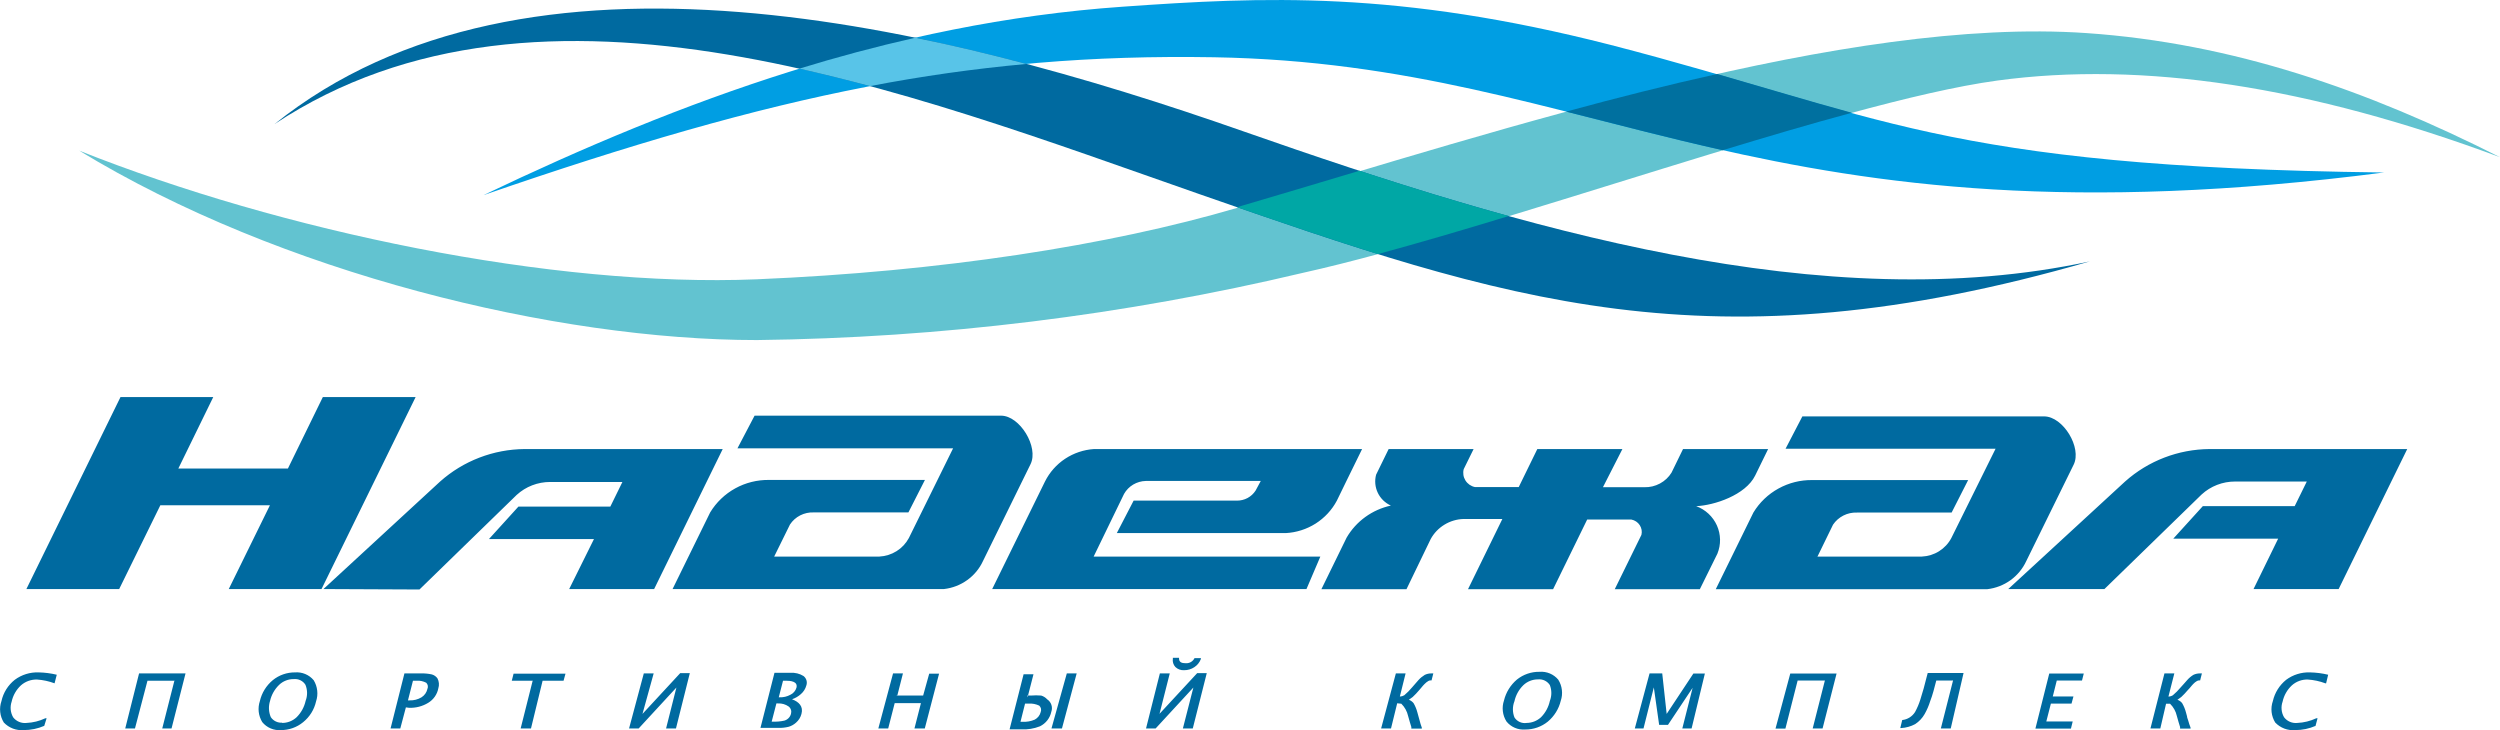 <svg width="113" height="33" viewBox="0 0 113 33" fill="none" xmlns="http://www.w3.org/2000/svg">
<g clip-path="url(#clip0_595_5151)">
<path fill-rule="evenodd" clip-rule="evenodd" d="M10.34 26.625H14.533L18.787 17.946H14.593L13.013 21.179H8.06L9.64 17.946H5.447L1.193 26.625H5.387L7.247 22.839H12.2L10.34 26.625ZM90.773 26.625H95.12L99.513 22.351C99.924 21.973 100.465 21.764 101.027 21.765H104.267L103.72 22.878H99.567L98.233 24.347H102.973L101.86 26.625H105.707L108.087 21.765L108.807 20.297H99.873C98.461 20.307 97.101 20.829 96.053 21.765L90.773 26.625ZM82.107 25.157H86.867C87.144 25.145 87.413 25.062 87.647 24.915C87.881 24.768 88.072 24.563 88.2 24.32L90.2 20.283H80.707L81.467 18.821H92.393C93.253 18.821 94.113 20.237 93.727 21.008L91.587 25.361C91.428 25.705 91.182 26.003 90.873 26.226C90.563 26.449 90.201 26.588 89.82 26.632H77.553L79.253 23.168C79.528 22.713 79.919 22.338 80.388 22.081C80.856 21.823 81.384 21.691 81.92 21.699H88.96L88.213 23.168H83.933C83.721 23.16 83.51 23.206 83.321 23.302C83.132 23.398 82.971 23.54 82.853 23.715L82.147 25.163L82.107 25.157ZM66.353 26.632H70.2L71.74 23.484H73.74C73.816 23.499 73.889 23.529 73.953 23.572C74.018 23.615 74.073 23.67 74.115 23.735C74.157 23.799 74.186 23.872 74.2 23.947C74.213 24.023 74.211 24.101 74.193 24.175L72.987 26.632H76.833L77.627 25.025C77.709 24.822 77.75 24.605 77.746 24.386C77.742 24.168 77.694 23.952 77.605 23.752C77.515 23.552 77.386 23.371 77.225 23.221C77.064 23.071 76.874 22.955 76.667 22.878C77.48 22.845 78.9 22.378 79.333 21.495L79.92 20.297H76.073L75.553 21.363C75.426 21.57 75.245 21.74 75.029 21.855C74.814 21.971 74.572 22.029 74.327 22.022H72.453L73.333 20.297H69.487L68.647 22.015H66.667C66.579 21.997 66.495 21.961 66.421 21.91C66.348 21.858 66.285 21.793 66.238 21.717C66.191 21.642 66.159 21.557 66.146 21.469C66.133 21.381 66.137 21.291 66.16 21.205L66.607 20.297H62.767L62.2 21.456C62.127 21.729 62.154 22.018 62.276 22.274C62.398 22.529 62.607 22.734 62.867 22.852C62.45 22.943 62.056 23.119 61.712 23.368C61.368 23.617 61.08 23.935 60.867 24.301L59.727 26.632H63.573L64.667 24.366C64.812 24.1 65.026 23.875 65.287 23.716C65.548 23.556 65.847 23.467 66.153 23.458H67.907L66.367 26.605L66.353 26.632ZM60.427 22.628C60.203 23.05 59.872 23.407 59.467 23.665C59.061 23.922 58.595 24.071 58.113 24.096H50.48L51.24 22.628H55.907C56.075 22.63 56.242 22.589 56.39 22.51C56.538 22.43 56.663 22.314 56.753 22.174L56.987 21.739H51.793C51.592 21.743 51.394 21.8 51.221 21.902C51.048 22.005 50.905 22.151 50.807 22.325L49.433 25.157H59.68L59.053 26.625H44.847L47.233 21.765C47.44 21.349 47.754 20.994 48.144 20.736C48.533 20.479 48.985 20.327 49.453 20.297H61.567L60.847 21.765L60.427 22.628ZM34.993 25.157L35.707 23.708C35.822 23.533 35.982 23.39 36.17 23.294C36.358 23.198 36.569 23.153 36.78 23.161H41.06L41.807 21.693H34.767C34.231 21.685 33.702 21.816 33.234 22.074C32.766 22.332 32.375 22.707 32.1 23.161L30.4 26.625H42.667C43.047 26.582 43.41 26.442 43.719 26.219C44.029 25.997 44.275 25.699 44.433 25.354L46.58 20.982C46.96 20.211 46.1 18.788 45.247 18.788H34.107L33.333 20.264H43.08L41.08 24.32C40.95 24.562 40.759 24.766 40.525 24.912C40.291 25.059 40.023 25.143 39.747 25.157H34.993ZM14.62 26.625L19.893 21.765C20.944 20.83 22.305 20.307 23.72 20.297H32.667L31.947 21.765L29.567 26.625H25.727L26.847 24.366H22.1L23.433 22.898H27.587L28.133 21.785H24.867C24.305 21.785 23.765 21.994 23.353 22.371L18.96 26.645L14.62 26.625Z" fill="#006AA0"/>
<path fill-rule="evenodd" clip-rule="evenodd" d="M113 7.106C107 4.07 100.92 1.949 94.3 1.495C83.5 0.751 68.253 5.736 55.913 9.398C50.113 11.103 42.513 12.275 34.207 12.624C24.973 13.006 12.727 10.451 3.58 6.809C12.667 12.348 25.133 15.371 34.213 15.371C42.525 15.272 50.798 14.254 58.88 12.335C67.593 10.399 83.033 4.63 90.273 3.642C96.86 2.746 104.387 3.899 113 7.106Z" fill="#62C3D0"/>
<path fill-rule="evenodd" clip-rule="evenodd" d="M107.753 7.797C87.666 7.547 84.933 5.163 72.793 2.028C63.139 -0.441 57.093 -0.145 50.746 0.303C40.273 1.034 30.806 4.537 21.859 8.818C35.106 4.241 43.859 2.404 54.873 2.588C72.479 2.891 79.593 11.439 107.753 7.797Z" fill="#009EE3"/>
<path fill-rule="evenodd" clip-rule="evenodd" d="M83.7 5.097C81.746 4.564 79.813 3.978 77.613 3.345C75.353 3.846 73.066 4.425 70.786 5.045C73.086 5.624 75.4 6.237 77.866 6.79C79.9 6.171 81.866 5.591 83.7 5.097Z" fill="#00709F"/>
<path fill-rule="evenodd" clip-rule="evenodd" d="M94.46 11.815C82.46 14.403 68.873 10.379 56.193 5.934C42.46 1.12 23.78 -3.516 12.406 5.611C24.493 -2.384 41.033 4.175 54.206 8.772C68 13.579 77.28 16.78 94.46 11.815Z" fill="#006AA0"/>
<path fill-rule="evenodd" clip-rule="evenodd" d="M68.193 9.766C65.933 9.147 63.68 8.449 61.446 7.718C59.553 8.285 57.706 8.838 55.913 9.365C58.126 10.129 60.226 10.846 62.28 11.485C64.12 10.985 66.12 10.399 68.193 9.766Z" fill="#00A7A5"/>
<path fill-rule="evenodd" clip-rule="evenodd" d="M46.393 2.891C44.739 2.45 43.059 2.048 41.366 1.706C39.588 2.11 37.844 2.575 36.133 3.102C37.2 3.346 38.266 3.609 39.326 3.892C41.663 3.442 44.022 3.108 46.393 2.891Z" fill="#58C4E8"/>
<path fill-rule="evenodd" clip-rule="evenodd" d="M2 32.809C1.707 32.935 1.392 33 1.073 33C0.907 33.014 0.739 32.99 0.583 32.931C0.427 32.871 0.287 32.778 0.173 32.658C0.084 32.514 0.028 32.353 0.01 32.185C-0.009 32.018 0.011 31.849 0.066 31.689C0.149 31.311 0.361 30.971 0.666 30.728C0.977 30.497 1.358 30.378 1.746 30.392C2.023 30.398 2.298 30.433 2.566 30.498L2.466 30.886C2.212 30.791 1.945 30.733 1.673 30.715C1.406 30.708 1.146 30.802 0.946 30.978C0.734 31.176 0.587 31.434 0.526 31.716C0.487 31.831 0.473 31.954 0.484 32.075C0.496 32.197 0.533 32.314 0.593 32.42C0.663 32.512 0.756 32.583 0.862 32.628C0.968 32.673 1.085 32.69 1.2 32.677C1.493 32.663 1.781 32.592 2.046 32.467H2.106L2 32.809ZM7.866 30.768H6.666L6.1 32.928H5.66L6.286 30.438H8.386L7.753 32.928H7.333L7.886 30.754L7.866 30.768ZM12.706 33C12.545 33.014 12.383 32.987 12.234 32.924C12.085 32.861 11.954 32.763 11.853 32.638C11.767 32.497 11.713 32.339 11.694 32.175C11.676 32.011 11.694 31.846 11.746 31.689C11.831 31.318 12.037 30.985 12.333 30.741C12.615 30.513 12.969 30.39 13.333 30.392C13.493 30.38 13.653 30.405 13.8 30.467C13.948 30.529 14.078 30.625 14.18 30.748C14.266 30.89 14.32 31.049 14.338 31.214C14.357 31.379 14.339 31.545 14.286 31.703C14.204 32.073 13.997 32.405 13.7 32.644C13.415 32.878 13.056 33.004 12.686 33H12.706ZM18.346 31.973L18.093 32.928H17.653L18.28 30.438H19.033C19.197 30.434 19.36 30.449 19.52 30.484C19.622 30.513 19.712 30.576 19.773 30.662C19.809 30.731 19.831 30.805 19.838 30.882C19.845 30.959 19.837 31.036 19.813 31.11C19.788 31.245 19.733 31.374 19.654 31.488C19.575 31.601 19.472 31.697 19.353 31.769C19.093 31.927 18.791 32.005 18.486 31.992L18.346 31.973ZM24.086 30.768H23.133L23.213 30.451H25.56L25.473 30.768H24.526L24 32.928H23.533L24.08 30.754L24.086 30.768ZM29.04 32.269L30.746 30.425H31.18L30.553 32.928H30.106L30.573 31.077L28.866 32.928H28.433L29.1 30.438H29.546L29.04 32.269ZM35.806 31.61C36.106 31.723 36.32 31.927 36.226 32.269C36.187 32.422 36.101 32.56 35.98 32.664C35.886 32.749 35.775 32.812 35.653 32.849C35.505 32.886 35.352 32.904 35.2 32.901H34.373L35.006 30.412H35.726C35.935 30.396 36.143 30.446 36.32 30.557C36.383 30.606 36.43 30.674 36.453 30.751C36.475 30.828 36.473 30.909 36.446 30.985C36.405 31.136 36.319 31.271 36.2 31.373C36.086 31.476 35.952 31.555 35.806 31.604V31.61ZM40.52 31.439H41.726L42 30.451H42.446L41.8 32.928H41.333L41.626 31.782H40.44L40.146 32.928H39.7L40.366 30.438H40.813L40.553 31.459L40.52 31.439ZM46.433 31.439H46.6C46.753 31.426 46.907 31.426 47.06 31.439C47.165 31.47 47.26 31.529 47.333 31.61C47.423 31.67 47.49 31.758 47.523 31.859C47.557 31.96 47.556 32.07 47.52 32.17C47.49 32.311 47.429 32.444 47.34 32.558C47.251 32.672 47.137 32.765 47.006 32.829C46.738 32.935 46.449 32.982 46.16 32.967H45.633L46.266 30.478H46.713L46.446 31.518L46.433 31.439ZM47.526 32.928H48L48.666 30.438H48.22L47.526 32.928ZM52.406 32.269L54.113 30.425H54.546L53.913 32.928H53.466L53.94 31.077L52.233 32.928H51.8L52.426 30.438H52.873L52.406 32.282V32.269ZM53.013 29.734H53.293V29.767C53.293 29.938 53.426 29.977 53.58 29.977C53.664 29.985 53.749 29.968 53.823 29.927C53.897 29.885 53.956 29.823 53.993 29.747H54.28V29.786C54.224 29.937 54.121 30.066 53.986 30.155C53.851 30.246 53.69 30.294 53.526 30.293C53.453 30.298 53.38 30.288 53.311 30.263C53.242 30.238 53.179 30.199 53.126 30.148C53.08 30.098 53.046 30.038 53.027 29.974C53.007 29.909 53.002 29.84 53.013 29.773V29.734ZM63.153 31.788L62.873 32.928H62.426L63.093 30.438H63.533L63.273 31.485C63.344 31.482 63.412 31.462 63.473 31.426C63.601 31.318 63.719 31.199 63.826 31.07L63.98 30.893L64.113 30.741C64.196 30.648 64.293 30.569 64.4 30.504C64.493 30.459 64.596 30.437 64.7 30.438H64.786L64.706 30.754H64.653C64.54 30.754 64.393 30.912 64.32 30.991L64.22 31.11L64.146 31.196C64.055 31.305 63.957 31.408 63.853 31.505C63.798 31.55 63.74 31.592 63.68 31.63C63.764 31.66 63.837 31.713 63.893 31.782C63.97 31.914 64.028 32.056 64.066 32.203L64.113 32.374C64.127 32.439 64.145 32.503 64.166 32.565C64.193 32.675 64.226 32.783 64.266 32.888V32.934H63.793V32.862L63.726 32.644L63.646 32.361C63.6 32.152 63.493 31.96 63.34 31.808L63.153 31.788ZM68.94 32.974C68.779 32.987 68.618 32.96 68.471 32.897C68.323 32.834 68.193 32.736 68.093 32.611C68.004 32.471 67.948 32.314 67.929 32.15C67.909 31.986 67.927 31.82 67.98 31.663C68.069 31.294 68.275 30.962 68.566 30.715C68.854 30.484 69.215 30.36 69.586 30.366C69.746 30.353 69.906 30.379 70.054 30.441C70.201 30.503 70.331 30.599 70.433 30.721C70.522 30.863 70.578 31.021 70.597 31.186C70.617 31.352 70.6 31.519 70.546 31.676C70.458 32.044 70.252 32.374 69.96 32.618C69.672 32.851 69.311 32.977 68.94 32.974ZM75.333 32.269L76.54 30.445H77.06L76.46 32.928H76.04L76.506 31.09L75.393 32.763H74.993L74.753 31.07L74.286 32.928H73.893L74.56 30.438H75.133L75.333 32.269ZM82.46 30.761H81.253L80.7 32.934H80.253L80.92 30.445H83.013L82.38 32.928H81.933L82.486 30.754L82.46 30.761ZM88.253 30.761H87.52C87.44 31.07 87.353 31.419 87.246 31.689C87.183 31.893 87.098 32.09 86.993 32.276C86.889 32.459 86.743 32.614 86.566 32.73C86.371 32.835 86.155 32.895 85.933 32.908H85.893L85.98 32.546C86.098 32.533 86.212 32.494 86.312 32.431C86.413 32.368 86.497 32.283 86.56 32.184C86.659 32.003 86.739 31.813 86.8 31.617C86.906 31.281 87 30.959 87.086 30.596L87.133 30.419H88.753L88.173 32.928H87.726L88.28 30.748L88.253 30.761ZM92.966 30.761L92.786 31.479H93.72L93.633 31.802H92.7L92.493 32.611H93.686L93.606 32.934H92L92.626 30.445H94.186L94.106 30.761H92.966ZM97.906 31.808L97.646 32.928H97.2L97.833 30.438H98.28L98.013 31.485C98.084 31.484 98.153 31.463 98.213 31.426C98.341 31.318 98.459 31.199 98.566 31.07L98.726 30.893L98.86 30.741C98.94 30.649 99.035 30.569 99.14 30.504C99.235 30.458 99.34 30.436 99.446 30.438H99.526L99.446 30.754H99.4C99.28 30.754 99.133 30.912 99.066 30.991L98.966 31.11L98.886 31.196C98.795 31.305 98.697 31.408 98.593 31.505C98.538 31.55 98.48 31.592 98.42 31.63C98.504 31.659 98.579 31.712 98.633 31.782C98.71 31.914 98.768 32.056 98.806 32.203L98.853 32.374C98.853 32.44 98.893 32.506 98.906 32.565C98.935 32.675 98.971 32.783 99.013 32.888V32.934H98.54V32.862L98.473 32.644L98.393 32.361C98.347 32.152 98.24 31.96 98.086 31.808H97.906ZM104.666 32.809C104.376 32.935 104.063 33 103.746 33C103.579 33.015 103.41 32.992 103.253 32.932C103.096 32.873 102.955 32.779 102.84 32.658C102.751 32.514 102.695 32.353 102.676 32.185C102.658 32.018 102.677 31.849 102.733 31.689C102.819 31.312 103.03 30.973 103.333 30.728C103.643 30.497 104.025 30.378 104.413 30.392C104.689 30.398 104.964 30.433 105.233 30.498L105.14 30.886H105.106C104.852 30.79 104.585 30.733 104.313 30.715C104.048 30.707 103.789 30.802 103.593 30.978C103.381 31.176 103.234 31.434 103.173 31.716C103.132 31.831 103.117 31.954 103.129 32.075C103.14 32.197 103.178 32.315 103.24 32.42C103.309 32.511 103.401 32.582 103.506 32.627C103.611 32.672 103.726 32.689 103.84 32.677C104.135 32.663 104.425 32.592 104.693 32.467H104.753L104.653 32.842L104.666 32.809ZM12.74 32.677C12.987 32.68 13.226 32.588 13.406 32.42C13.61 32.218 13.751 31.962 13.813 31.683C13.904 31.447 13.902 31.186 13.806 30.952C13.752 30.865 13.674 30.794 13.58 30.749C13.487 30.703 13.383 30.685 13.28 30.695C13.156 30.693 13.034 30.716 12.92 30.761C12.805 30.806 12.701 30.873 12.613 30.959C12.41 31.157 12.269 31.408 12.206 31.683C12.13 31.923 12.142 32.182 12.24 32.414C12.296 32.499 12.375 32.567 12.468 32.611C12.561 32.655 12.664 32.674 12.766 32.664L12.74 32.677ZM18.4 31.657H18.513C18.703 31.664 18.891 31.616 19.053 31.518C19.121 31.475 19.179 31.419 19.225 31.354C19.271 31.288 19.303 31.214 19.32 31.136C19.34 31.09 19.346 31.039 19.336 30.99C19.327 30.941 19.302 30.895 19.266 30.86C19.133 30.79 18.983 30.758 18.833 30.768H18.666L18.44 31.657H18.4ZM34.88 32.618H34.92C35.099 32.626 35.278 32.611 35.453 32.572C35.526 32.551 35.592 32.511 35.645 32.457C35.698 32.403 35.735 32.336 35.753 32.263C35.77 32.203 35.77 32.14 35.751 32.082C35.732 32.023 35.695 31.971 35.646 31.933C35.508 31.836 35.342 31.788 35.173 31.795H35.093L34.88 32.618ZM35.16 31.518H35.24C35.407 31.525 35.573 31.486 35.72 31.406C35.787 31.376 35.847 31.331 35.895 31.275C35.944 31.22 35.979 31.154 36 31.084C36.073 30.794 35.72 30.768 35.513 30.768H35.393L35.2 31.518H35.16ZM46.126 32.625H46.22C46.409 32.636 46.599 32.602 46.773 32.526C46.839 32.49 46.897 32.441 46.943 32.383C46.989 32.324 47.022 32.256 47.04 32.184C47.059 32.134 47.063 32.08 47.052 32.028C47.04 31.977 47.012 31.93 46.973 31.894C46.826 31.824 46.663 31.792 46.5 31.802H46.333L46.126 32.625ZM68.986 32.677C69.234 32.679 69.472 32.587 69.653 32.42C69.855 32.217 69.993 31.961 70.053 31.683C70.143 31.452 70.143 31.196 70.053 30.965C69.997 30.878 69.917 30.808 69.823 30.762C69.729 30.717 69.624 30.698 69.52 30.708C69.271 30.706 69.032 30.801 68.853 30.972C68.652 31.17 68.513 31.422 68.453 31.696C68.36 31.931 68.36 32.192 68.453 32.427C68.51 32.518 68.593 32.59 68.692 32.634C68.79 32.679 68.899 32.694 69.006 32.677H68.986Z" fill="#006AA0"/>
</g>
<defs>
<clipPath id="clip0_595_5151">
<rect width="113" height="33" fill="white"/>
</clipPath>
</defs>
</svg>

